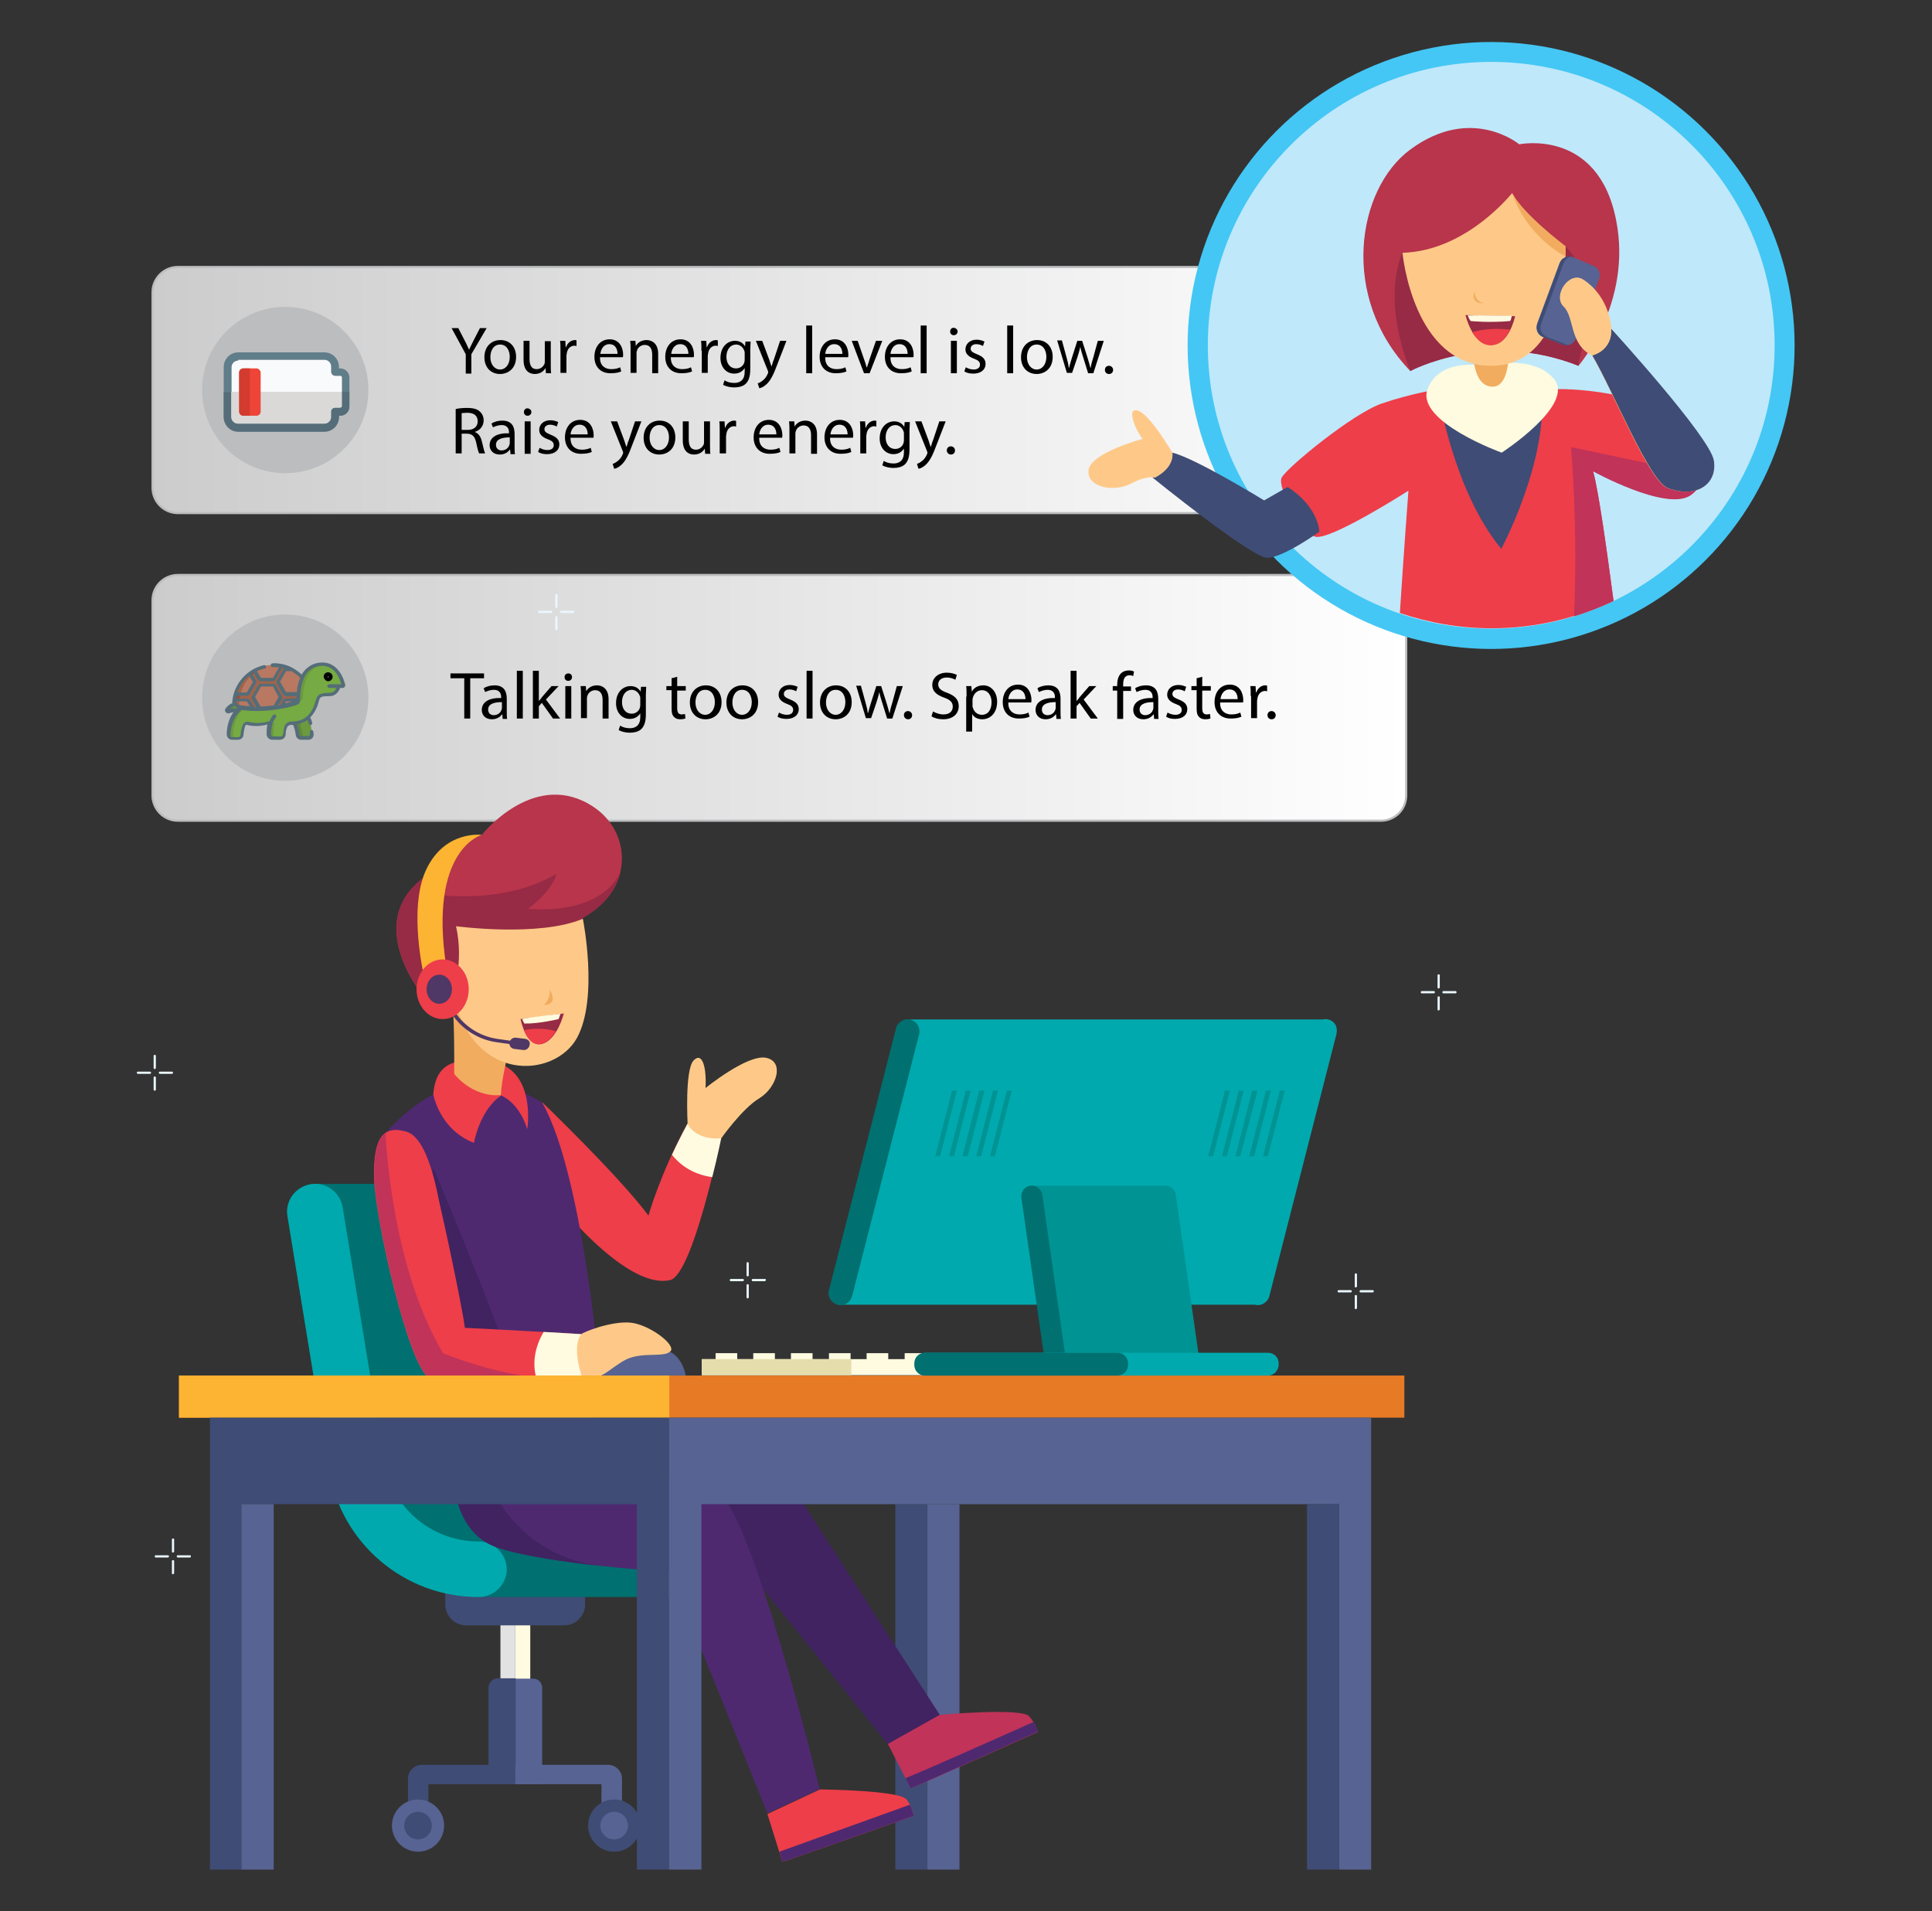 <?xml version="1.0" encoding="utf-8"?>
<!-- Generator: Adobe Illustrator 24.0.0, SVG Export Plug-In . SVG Version: 6.00 Build 0)  -->
<svg version="1.1" id="Layer_1" xmlns="http://www.w3.org/2000/svg" xmlns:xlink="http://www.w3.org/1999/xlink" x="0px" y="0px"
	 viewBox="0 0 518.1 512.5" style="enable-background:new 0 0 518.1 512.5;" xml:space="preserve">
<rect x="0" y="0" width="518.1" height="512.5" fill="#333333" stroke="none"/>
<style type="text/css">
	.st0{fill:url(#SVGID_1_);stroke:#BCBDBF;stroke-width:0.571;stroke-miterlimit:10;}
	.st1{fill:#BCBDBF;}
	.st2{fill:#607D8A;}
	.st3{fill:#F9FAFB;}
	.st4{fill:#546D79;}
	.st5{fill:#DAD9D8;}
	.st6{fill:#EE4538;}
	.st7{fill:#D33B2E;}
	.st8{fill:url(#SVGID_2_);stroke:#BCBDBF;stroke-width:0.571;stroke-miterlimit:10;}
	.st9{fill:#6C9A40;}
	.st10{fill:#61893C;}
	.st11{fill:#76AA42;}
	.st12{fill:#9F644B;}
	.st13{fill:#90513A;}
	.st14{fill:#525468;}
	.st15{fill:#B97861;}
	.st16{fill:#44C7F4;}
	.st17{fill:#BFE8FB;}
	.st18{fill:#EE3E49;}
	.st19{fill:#C13359;}
	.st20{fill:#3F4C75;}
	.st21{fill:#FEFBE0;}
	.st22{fill:#B8354B;}
	.st23{fill:#972A45;}
	.st24{fill:#F1AC5F;}
	.st25{fill:#FEC988;}
	.st26{fill:#576392;}
	.st27{fill:#E5DEAC;}
	.st28{fill:#E2E2E2;}
	.st29{fill:#007070;}
	.st30{fill:#00A9AD;}
	.st31{fill:#402360;}
	.st32{fill:#4E2970;}
	.st33{fill:#FCB432;}
	.st34{fill:#4F3766;}
	.st35{fill:#E77A24;}
	.st36{fill:#009393;}
	.st37{fill:#EAF7FE;}
</style>
<g>
	<g>
		<linearGradient id="SVGID_1_" gradientUnits="userSpaceOnUse" x1="377.134" y1="104.58" x2="40.845" y2="104.58">
			<stop  offset="0" style="stop-color:#FFFFFF"/>
			<stop  offset="1" style="stop-color:#CCCCCC"/>
		</linearGradient>
		<path class="st0" d="M370.3,137.6H47.7c-3.8,0-6.8-3.1-6.8-6.8V78.4c0-3.8,3.1-6.8,6.8-6.8h322.6c3.8,0,6.8,3.1,6.8,6.8v52.3
			C377.1,134.5,374.1,137.6,370.3,137.6z"/>
		<circle class="st1" cx="76.5" cy="104.6" r="22.3"/>
		<g>
			<g>
				<path d="M124.9,100.1V95l-3.8-7h1.8l1.7,3.3c0.5,0.9,0.8,1.7,1.2,2.5h0c0.3-0.8,0.8-1.6,1.2-2.5l1.7-3.3h1.8l-4.1,7v5.2H124.9z"
					/>
				<path d="M138.4,95.7c0,3.2-2.2,4.6-4.3,4.6c-2.4,0-4.2-1.7-4.2-4.5c0-2.9,1.9-4.6,4.3-4.6C136.7,91.2,138.4,93,138.4,95.7z
					 M131.5,95.8c0,1.9,1.1,3.3,2.6,3.3c1.5,0,2.6-1.4,2.6-3.4c0-1.5-0.7-3.3-2.6-3.3C132.3,92.4,131.5,94.1,131.5,95.8z"/>
				<path d="M147.7,97.7c0,0.9,0,1.7,0.1,2.4h-1.4l-0.1-1.4h0c-0.4,0.7-1.3,1.6-2.9,1.6c-1.4,0-3-0.8-3-3.8v-5.1h1.6v4.8
					c0,1.7,0.5,2.8,1.9,2.8c1.1,0,1.8-0.7,2.1-1.4c0.1-0.2,0.1-0.5,0.1-0.8v-5.3h1.6V97.7z"/>
				<path d="M150.3,94.1c0-1,0-1.9-0.1-2.7h1.4l0.1,1.7h0.1c0.4-1.2,1.4-1.9,2.4-1.9c0.2,0,0.3,0,0.4,0.1v1.5
					c-0.2,0-0.3-0.1-0.5-0.1c-1.1,0-1.9,0.8-2.1,2c0,0.2-0.1,0.5-0.1,0.7v4.6h-1.6V94.1z"/>
				<path d="M160.9,96c0,2.1,1.4,3,3,3c1.1,0,1.8-0.2,2.4-0.5l0.3,1.1c-0.6,0.3-1.5,0.5-2.9,0.5c-2.7,0-4.3-1.8-4.3-4.4
					c0-2.6,1.5-4.7,4.1-4.7c2.8,0,3.6,2.5,3.6,4.1c0,0.3,0,0.6-0.1,0.7H160.9z M165.6,94.9c0-1-0.4-2.6-2.2-2.6
					c-1.6,0-2.3,1.5-2.4,2.6H165.6z"/>
				<path d="M169.1,93.8c0-0.9,0-1.6-0.1-2.4h1.4l0.1,1.4h0c0.4-0.8,1.4-1.6,2.9-1.6c1.2,0,3.1,0.7,3.1,3.7v5.2h-1.6v-5
					c0-1.4-0.5-2.6-2-2.6c-1,0-1.9,0.7-2.1,1.6c-0.1,0.2-0.1,0.5-0.1,0.7v5.2h-1.6V93.8z"/>
				<path d="M179.9,96c0,2.1,1.4,3,3,3c1.1,0,1.8-0.2,2.4-0.5l0.3,1.1c-0.6,0.3-1.5,0.5-2.9,0.5c-2.7,0-4.3-1.8-4.3-4.4
					c0-2.6,1.5-4.7,4.1-4.7c2.8,0,3.6,2.5,3.6,4.1c0,0.3,0,0.6-0.1,0.7H179.9z M184.6,94.9c0-1-0.4-2.6-2.2-2.6
					c-1.6,0-2.3,1.5-2.4,2.6H184.6z"/>
				<path d="M188.1,94.1c0-1,0-1.9-0.1-2.7h1.4l0.1,1.7h0.1c0.4-1.2,1.4-1.9,2.4-1.9c0.2,0,0.3,0,0.5,0.1v1.5
					c-0.2,0-0.3-0.1-0.5-0.1c-1.1,0-1.9,0.8-2.1,2c0,0.2-0.1,0.5-0.1,0.7v4.6h-1.6V94.1z"/>
				<path d="M201.3,91.4c0,0.6-0.1,1.3-0.1,2.4v5.1c0,2-0.4,3.2-1.2,4c-0.8,0.8-2.1,1-3.2,1c-1,0-2.2-0.3-2.9-0.7l0.4-1.2
					c0.6,0.4,1.5,0.7,2.6,0.7c1.6,0,2.8-0.8,2.8-3v-1h0c-0.5,0.8-1.4,1.5-2.8,1.5c-2.2,0-3.7-1.8-3.7-4.2c0-3,1.9-4.6,3.9-4.6
					c1.5,0,2.3,0.8,2.7,1.5h0l0.1-1.3H201.3z M199.7,94.8c0-0.3,0-0.5-0.1-0.7c-0.3-0.9-1.1-1.7-2.2-1.7c-1.5,0-2.6,1.3-2.6,3.3
					c0,1.7,0.9,3.1,2.6,3.1c1,0,1.9-0.6,2.2-1.6c0.1-0.3,0.1-0.6,0.1-0.8V94.8z"/>
				<path d="M204.4,91.4l1.9,5.1c0.2,0.6,0.4,1.3,0.6,1.8h0c0.2-0.5,0.3-1.2,0.6-1.8l1.7-5.1h1.7l-2.4,6.2c-1.1,3-1.9,4.5-3,5.5
					c-0.8,0.7-1.5,1-1.9,1l-0.4-1.3c0.4-0.1,0.9-0.4,1.4-0.8c0.4-0.3,1-1,1.3-1.8c0.1-0.2,0.1-0.3,0.1-0.4c0-0.1,0-0.2-0.1-0.4
					l-3.2-8H204.4z"/>
				<path d="M216.2,87.3h1.6v12.8h-1.6V87.3z"/>
				<path d="M221.3,96c0,2.1,1.4,3,3,3c1.1,0,1.8-0.2,2.4-0.5l0.3,1.1c-0.6,0.3-1.5,0.5-2.9,0.5c-2.7,0-4.3-1.8-4.3-4.4
					c0-2.6,1.5-4.7,4.1-4.7c2.8,0,3.6,2.5,3.6,4.1c0,0.3,0,0.6-0.1,0.7H221.3z M225.9,94.9c0-1-0.4-2.6-2.2-2.6
					c-1.6,0-2.3,1.5-2.4,2.6H225.9z"/>
				<path d="M230,91.4l1.7,4.9c0.3,0.8,0.5,1.5,0.7,2.2h0.1c0.2-0.7,0.5-1.4,0.7-2.2l1.7-4.9h1.7l-3.4,8.7h-1.5l-3.3-8.7H230z"/>
				<path d="M238.8,96c0,2.1,1.4,3,3,3c1.1,0,1.8-0.2,2.4-0.5l0.3,1.1c-0.6,0.3-1.5,0.5-2.9,0.5c-2.7,0-4.3-1.8-4.3-4.4
					c0-2.6,1.5-4.7,4.1-4.7c2.8,0,3.6,2.5,3.6,4.1c0,0.3,0,0.6-0.1,0.7H238.8z M243.4,94.9c0-1-0.4-2.6-2.2-2.6
					c-1.6,0-2.3,1.5-2.4,2.6H243.4z"/>
				<path d="M246.9,87.3h1.6v12.8h-1.6V87.3z"/>
				<path d="M256.8,88.9c0,0.5-0.4,1-1,1c-0.6,0-1-0.4-1-1c0-0.6,0.4-1,1-1C256.4,88,256.8,88.4,256.8,88.9z M255,100.1v-8.7h1.6
					v8.7H255z"/>
				<path d="M259,98.5c0.5,0.3,1.3,0.6,2.1,0.6c1.2,0,1.7-0.6,1.7-1.3c0-0.8-0.5-1.2-1.6-1.6c-1.6-0.6-2.3-1.4-2.3-2.5
					c0-1.4,1.1-2.6,3-2.6c0.9,0,1.7,0.3,2.1,0.5l-0.4,1.2c-0.3-0.2-1-0.5-1.8-0.5c-0.9,0-1.5,0.5-1.5,1.2c0,0.7,0.5,1,1.7,1.5
					c1.5,0.6,2.3,1.3,2.3,2.6c0,1.5-1.2,2.6-3.3,2.6c-1,0-1.8-0.2-2.4-0.6L259,98.5z"/>
				<path d="M270.1,87.3h1.6v12.8h-1.6V87.3z"/>
				<path d="M282.3,95.7c0,3.2-2.2,4.6-4.3,4.6c-2.4,0-4.2-1.7-4.2-4.5c0-2.9,1.9-4.6,4.3-4.6C280.6,91.2,282.3,93,282.3,95.7z
					 M275.4,95.8c0,1.9,1.1,3.3,2.6,3.3c1.5,0,2.6-1.4,2.6-3.4c0-1.5-0.7-3.3-2.6-3.3C276.2,92.4,275.4,94.1,275.4,95.8z"/>
				<path d="M284.8,91.4l1.2,4.4c0.3,1,0.5,1.9,0.6,2.8h0.1c0.2-0.9,0.5-1.8,0.8-2.8l1.4-4.4h1.3l1.4,4.4c0.3,1,0.6,2,0.8,2.8h0.1
					c0.1-0.9,0.4-1.8,0.7-2.8l1.2-4.4h1.6l-2.8,8.7h-1.4l-1.3-4.2c-0.3-1-0.6-1.8-0.8-2.9h0c-0.2,1-0.5,1.9-0.8,2.9l-1.4,4.1h-1.4
					l-2.6-8.7H284.8z"/>
				<path d="M296.3,99.2c0-0.7,0.5-1.1,1.1-1.1s1.1,0.5,1.1,1.1c0,0.6-0.4,1.1-1.1,1.1C296.7,100.3,296.3,99.8,296.3,99.2z"/>
				<path d="M122.2,109.7c0.8-0.2,1.9-0.3,3-0.3c1.7,0,2.8,0.3,3.5,1c0.6,0.5,1,1.4,1,2.3c0,1.6-1,2.7-2.3,3.1v0.1
					c0.9,0.3,1.5,1.2,1.8,2.4c0.4,1.7,0.7,2.9,0.9,3.3h-1.6c-0.2-0.3-0.5-1.4-0.8-2.9c-0.4-1.7-1-2.3-2.4-2.4h-1.5v5.3h-1.6V109.7z
					 M123.8,115.3h1.6c1.7,0,2.7-0.9,2.7-2.3c0-1.6-1.1-2.3-2.8-2.3c-0.8,0-1.3,0.1-1.5,0.1V115.3z"/>
				<path d="M136.9,121.7l-0.1-1.1h-0.1c-0.5,0.7-1.4,1.3-2.7,1.3c-1.8,0-2.7-1.2-2.7-2.5c0-2.1,1.9-3.3,5.2-3.2V116
					c0-0.7-0.2-2-2-2c-0.8,0-1.7,0.3-2.3,0.6l-0.4-1c0.7-0.5,1.8-0.8,2.9-0.8c2.7,0,3.3,1.8,3.3,3.6v3.3c0,0.8,0,1.5,0.1,2.1H136.9z
					 M136.7,117.3c-1.7,0-3.7,0.3-3.7,2c0,1,0.7,1.5,1.5,1.5c1.1,0,1.9-0.7,2.1-1.5c0.1-0.2,0.1-0.3,0.1-0.5V117.3z"/>
				<path d="M142.5,110.5c0,0.5-0.4,1-1,1c-0.6,0-1-0.4-1-1c0-0.6,0.4-1,1-1C142.1,109.6,142.5,110,142.5,110.5z M140.7,121.7V113
					h1.6v8.7H140.7z"/>
				<path d="M144.7,120.1c0.5,0.3,1.3,0.6,2.1,0.6c1.2,0,1.7-0.6,1.7-1.3c0-0.8-0.5-1.2-1.6-1.6c-1.6-0.6-2.3-1.4-2.3-2.5
					c0-1.4,1.1-2.6,3-2.6c0.9,0,1.7,0.3,2.1,0.5l-0.4,1.2c-0.3-0.2-1-0.5-1.8-0.5c-0.9,0-1.5,0.5-1.5,1.2c0,0.7,0.5,1,1.7,1.5
					c1.5,0.6,2.3,1.3,2.3,2.6c0,1.5-1.2,2.6-3.3,2.6c-1,0-1.8-0.2-2.4-0.6L144.7,120.1z"/>
				<path d="M153,117.6c0,2.1,1.4,3,3,3c1.1,0,1.8-0.2,2.4-0.5l0.3,1.1c-0.6,0.3-1.5,0.5-2.9,0.5c-2.7,0-4.3-1.8-4.3-4.4
					s1.5-4.7,4.1-4.7c2.8,0,3.6,2.5,3.6,4.1c0,0.3,0,0.6-0.1,0.7H153z M157.6,116.5c0-1-0.4-2.6-2.2-2.6c-1.6,0-2.3,1.5-2.4,2.6
					H157.6z"/>
				<path d="M165.5,113l1.9,5.1c0.2,0.6,0.4,1.3,0.6,1.8h0c0.2-0.5,0.3-1.2,0.6-1.8l1.7-5.1h1.7l-2.4,6.2c-1.1,3-1.9,4.5-3,5.5
					c-0.8,0.7-1.5,1-1.9,1l-0.4-1.3c0.4-0.1,0.9-0.4,1.4-0.8c0.4-0.3,1-1,1.3-1.8c0.1-0.2,0.1-0.3,0.1-0.4s0-0.2-0.1-0.4l-3.2-8
					H165.5z"/>
				<path d="M181.1,117.3c0,3.2-2.2,4.6-4.3,4.6c-2.4,0-4.2-1.7-4.2-4.5c0-2.9,1.9-4.6,4.3-4.6C179.4,112.8,181.1,114.6,181.1,117.3
					z M174.2,117.4c0,1.9,1.1,3.3,2.6,3.3c1.5,0,2.6-1.4,2.6-3.4c0-1.5-0.7-3.3-2.6-3.3C175,114,174.2,115.7,174.2,117.4z"/>
				<path d="M190.4,119.3c0,0.9,0,1.7,0.1,2.4h-1.4l-0.1-1.4h0c-0.4,0.7-1.3,1.6-2.9,1.6c-1.4,0-3-0.8-3-3.8V113h1.6v4.8
					c0,1.7,0.5,2.8,1.9,2.8c1.1,0,1.8-0.7,2.1-1.4c0.1-0.2,0.1-0.5,0.1-0.8V113h1.6V119.3z"/>
				<path d="M193,115.7c0-1,0-1.9-0.1-2.7h1.4l0.1,1.7h0.1c0.4-1.2,1.4-1.9,2.4-1.9c0.2,0,0.3,0,0.5,0.1v1.5c-0.2,0-0.3-0.1-0.5-0.1
					c-1.1,0-1.9,0.8-2.1,2c0,0.2-0.1,0.5-0.1,0.7v4.6H193V115.7z"/>
				<path d="M203.6,117.6c0,2.1,1.4,3,3,3c1.1,0,1.8-0.2,2.4-0.5l0.3,1.1c-0.6,0.3-1.5,0.5-2.9,0.5c-2.7,0-4.3-1.8-4.3-4.4
					s1.5-4.7,4.1-4.7c2.8,0,3.6,2.5,3.6,4.1c0,0.3,0,0.6-0.1,0.7H203.6z M208.2,116.5c0-1-0.4-2.6-2.2-2.6c-1.6,0-2.3,1.5-2.4,2.6
					H208.2z"/>
				<path d="M211.7,115.4c0-0.9,0-1.6-0.1-2.4h1.4l0.1,1.4h0c0.4-0.8,1.4-1.6,2.9-1.6c1.2,0,3.1,0.7,3.1,3.7v5.2h-1.6v-5
					c0-1.4-0.5-2.6-2-2.6c-1,0-1.9,0.7-2.1,1.6c-0.1,0.2-0.1,0.5-0.1,0.7v5.2h-1.6V115.4z"/>
				<path d="M222.6,117.6c0,2.1,1.4,3,3,3c1.1,0,1.8-0.2,2.4-0.5l0.3,1.1c-0.6,0.3-1.5,0.5-2.9,0.5c-2.7,0-4.3-1.8-4.3-4.4
					s1.5-4.7,4.1-4.7c2.8,0,3.6,2.5,3.6,4.1c0,0.3,0,0.6-0.1,0.7H222.6z M227.3,116.5c0-1-0.4-2.6-2.2-2.6c-1.6,0-2.3,1.5-2.4,2.6
					H227.3z"/>
				<path d="M230.7,115.7c0-1,0-1.9-0.1-2.7h1.4l0.1,1.7h0.1c0.4-1.2,1.4-1.9,2.4-1.9c0.2,0,0.3,0,0.4,0.1v1.5
					c-0.2,0-0.3-0.1-0.5-0.1c-1.1,0-1.9,0.8-2.1,2c0,0.2-0.1,0.5-0.1,0.7v4.6h-1.6V115.7z"/>
				<path d="M244,113c0,0.6-0.1,1.3-0.1,2.4v5.1c0,2-0.4,3.2-1.2,4c-0.8,0.8-2.1,1-3.2,1c-1,0-2.2-0.3-2.9-0.7l0.4-1.2
					c0.6,0.4,1.5,0.7,2.6,0.7c1.6,0,2.8-0.8,2.8-3v-1h0c-0.5,0.8-1.4,1.5-2.8,1.5c-2.2,0-3.7-1.8-3.7-4.2c0-3,1.9-4.6,3.9-4.6
					c1.5,0,2.3,0.8,2.7,1.5h0l0.1-1.3H244z M242.4,116.4c0-0.3,0-0.5-0.1-0.7c-0.3-0.9-1.1-1.7-2.2-1.7c-1.5,0-2.6,1.3-2.6,3.3
					c0,1.7,0.9,3.1,2.6,3.1c1,0,1.9-0.6,2.2-1.6c0.1-0.3,0.1-0.6,0.1-0.8V116.4z"/>
				<path d="M247.1,113l1.9,5.1c0.2,0.6,0.4,1.3,0.6,1.8h0c0.2-0.5,0.3-1.2,0.6-1.8l1.7-5.1h1.7l-2.4,6.2c-1.1,3-1.9,4.5-3,5.5
					c-0.8,0.7-1.5,1-1.9,1l-0.4-1.3c0.4-0.1,0.9-0.4,1.4-0.8c0.4-0.3,1-1,1.3-1.8c0.1-0.2,0.1-0.3,0.1-0.4s0-0.2-0.1-0.4l-3.2-8
					H247.1z"/>
				<path d="M253.9,120.8c0-0.7,0.5-1.1,1.1-1.1s1.1,0.5,1.1,1.1c0,0.6-0.4,1.1-1.1,1.1C254.4,121.9,253.9,121.4,253.9,120.8z"/>
			</g>
		</g>
		<g>
			<path class="st2" d="M87,115.6H63.9c-2.1,0-3.9-1.7-3.9-3.9V98.4c0-2.1,1.7-3.9,3.9-3.9H87c2.1,0,3.9,1.7,3.9,3.9v0.4h0.3
				c1.4,0,2.5,1.1,2.5,2.5v7.7c0,1.4-1.1,2.5-2.5,2.5h-0.3v0.4C90.8,113.9,89.1,115.6,87,115.6z"/>
			<path class="st3" d="M63.9,96.7c-1,0-1.8,0.8-1.8,1.8v13.3c0,1,0.8,1.8,1.8,1.8H87c1,0,1.8-0.8,1.8-1.8v-1.4
				c0-0.6,0.5-1.1,1.1-1.1h1.4c0.2,0,0.4-0.2,0.4-0.4v-7.7c0-0.2-0.2-0.4-0.4-0.4h-1.4c-0.6,0-1.1-0.5-1.1-1.1v-1.4
				c0-1-0.8-1.8-1.8-1.8H63.9z"/>
			<path class="st4" d="M93.6,105.1h-2.1v3.9c0,0.2-0.2,0.4-0.4,0.4h-1.4c-0.6,0-1.1,0.5-1.1,1.1v1.4c0,1-0.8,1.8-1.8,1.8H63.9
				c-1,0-1.8-0.8-1.8-1.8v-6.7H60v6.7c0,2.1,1.7,3.9,3.9,3.9H87c2.1,0,3.9-1.7,3.9-3.9v-0.4h0.3c1.4,0,2.5-1.1,2.5-2.5V105.1z"/>
			<path class="st5" d="M91.5,105.1H69.8v5.3c0,0.6-0.5,1.1-1.1,1.1h-3.5c-0.6,0-1.1-0.5-1.1-1.1v-5.3h-2.1v6.7c0,1,0.8,1.8,1.8,1.8
				H87c1,0,1.8-0.8,1.8-1.8v-1.4c0-0.6,0.5-1.1,1.1-1.1h1.4c0.2,0,0.4-0.2,0.4-0.4V105.1z"/>
			<path class="st6" d="M68.8,98.8h-3.5c-0.6,0-1.1,0.5-1.1,1.1v10.5c0,0.6,0.5,1.1,1.1,1.1h3.5c0.6,0,1.1-0.5,1.1-1.1V99.8
				C69.8,99.3,69.3,98.8,68.8,98.8z"/>
			<path class="st7" d="M67,98.8h-1.8c-0.6,0-1.1,0.5-1.1,1.1v10.5c0,0.6,0.5,1.1,1.1,1.1H67V98.8z"/>
		</g>
	</g>
	<g>
		<g>
			<linearGradient id="SVGID_2_" gradientUnits="userSpaceOnUse" x1="377.134" y1="187.145" x2="40.845" y2="187.145">
				<stop  offset="0" style="stop-color:#FFFFFF"/>
				<stop  offset="1" style="stop-color:#CCCCCC"/>
			</linearGradient>
			<path class="st8" d="M370.3,220.1H47.7c-3.8,0-6.8-3.1-6.8-6.8V161c0-3.8,3.1-6.8,6.8-6.8h322.6c3.8,0,6.8,3.1,6.8,6.8v52.3
				C377.1,217.1,374.1,220.1,370.3,220.1z"/>
			<g>
				<g>
					<path d="M124.5,181.9h-3.7v-1.3h9v1.3h-3.7v10.8h-1.6V181.9z"/>
					<path d="M134.8,192.7l-0.1-1.1h-0.1c-0.5,0.7-1.4,1.3-2.7,1.3c-1.8,0-2.7-1.2-2.7-2.5c0-2.1,1.9-3.3,5.2-3.2V187
						c0-0.7-0.2-2-2-2c-0.8,0-1.7,0.3-2.3,0.6l-0.4-1c0.7-0.5,1.8-0.8,2.9-0.8c2.7,0,3.3,1.8,3.3,3.6v3.3c0,0.8,0,1.5,0.1,2.1H134.8
						z M134.6,188.3c-1.7,0-3.7,0.3-3.7,2c0,1,0.7,1.5,1.5,1.5c1.1,0,1.9-0.7,2.1-1.5c0.1-0.2,0.1-0.3,0.1-0.5V188.3z"/>
					<path d="M138.6,179.9h1.6v12.8h-1.6V179.9z"/>
					<path d="M144.5,188L144.5,188c0.3-0.3,0.6-0.7,0.8-1l2.6-3h1.9l-3.4,3.6l3.8,5.1h-1.9l-3-4.2l-0.8,0.9v3.3h-1.6v-12.8h1.6V188z
						"/>
					<path d="M153.4,181.6c0,0.5-0.4,1-1,1c-0.6,0-1-0.4-1-1c0-0.6,0.4-1,1-1C153,180.6,153.4,181,153.4,181.6z M151.6,192.7V184
						h1.6v8.7H151.6z"/>
					<path d="M155.8,186.4c0-0.9,0-1.6-0.1-2.4h1.4l0.1,1.4h0c0.4-0.8,1.4-1.6,2.9-1.6c1.2,0,3.1,0.7,3.1,3.7v5.2h-1.6v-5
						c0-1.4-0.5-2.6-2-2.6c-1,0-1.9,0.7-2.1,1.6c-0.1,0.2-0.1,0.5-0.1,0.7v5.2h-1.6V186.4z"/>
					<path d="M173.3,184c0,0.6-0.1,1.3-0.1,2.4v5.1c0,2-0.4,3.2-1.2,4c-0.8,0.8-2.1,1-3.2,1c-1,0-2.2-0.3-2.9-0.7l0.4-1.2
						c0.6,0.4,1.5,0.7,2.6,0.7c1.6,0,2.8-0.8,2.8-3v-1h0c-0.5,0.8-1.4,1.5-2.8,1.5c-2.2,0-3.7-1.8-3.7-4.2c0-3,1.9-4.6,3.9-4.6
						c1.5,0,2.3,0.8,2.7,1.5h0l0.1-1.3H173.3z M171.7,187.4c0-0.3,0-0.5-0.1-0.7c-0.3-0.9-1.1-1.7-2.2-1.7c-1.5,0-2.6,1.3-2.6,3.3
						c0,1.7,0.9,3.1,2.6,3.1c1,0,1.9-0.6,2.2-1.6c0.1-0.3,0.1-0.6,0.1-0.8V187.4z"/>
					<path d="M181.6,181.5v2.5h2.3v1.2h-2.3v4.7c0,1.1,0.3,1.7,1.2,1.7c0.4,0,0.7-0.1,0.9-0.1l0.1,1.2c-0.3,0.1-0.8,0.2-1.4,0.2
						c-0.7,0-1.3-0.2-1.7-0.7c-0.5-0.5-0.6-1.2-0.6-2.3v-4.8h-1.4V184h1.4v-2.1L181.6,181.5z"/>
					<path d="M193.5,188.3c0,3.2-2.2,4.6-4.3,4.6c-2.4,0-4.2-1.7-4.2-4.5c0-2.9,1.9-4.6,4.3-4.6
						C191.8,183.8,193.5,185.6,193.5,188.3z M186.5,188.4c0,1.9,1.1,3.3,2.6,3.3c1.5,0,2.6-1.4,2.6-3.4c0-1.5-0.7-3.3-2.6-3.3
						C187.3,185,186.5,186.7,186.5,188.4z"/>
					<path d="M203.3,188.3c0,3.2-2.2,4.6-4.3,4.6c-2.4,0-4.2-1.7-4.2-4.5c0-2.9,1.9-4.6,4.3-4.6
						C201.6,183.8,203.3,185.6,203.3,188.3z M196.4,188.4c0,1.9,1.1,3.3,2.6,3.3c1.5,0,2.6-1.4,2.6-3.4c0-1.5-0.7-3.3-2.6-3.3
						C197.2,185,196.4,186.7,196.4,188.4z"/>
					<path d="M208.9,191.1c0.5,0.3,1.3,0.6,2.1,0.6c1.2,0,1.7-0.6,1.7-1.3c0-0.8-0.5-1.2-1.6-1.6c-1.6-0.6-2.3-1.4-2.3-2.5
						c0-1.4,1.1-2.6,3-2.6c0.9,0,1.7,0.3,2.1,0.5l-0.4,1.2c-0.3-0.2-1-0.5-1.8-0.5c-0.9,0-1.5,0.5-1.5,1.2c0,0.7,0.5,1,1.7,1.5
						c1.5,0.6,2.3,1.3,2.3,2.6c0,1.5-1.2,2.6-3.3,2.6c-1,0-1.8-0.2-2.4-0.6L208.9,191.1z"/>
					<path d="M216.3,179.9h1.6v12.8h-1.6V179.9z"/>
					<path d="M228.4,188.3c0,3.2-2.2,4.6-4.3,4.6c-2.4,0-4.2-1.7-4.2-4.5c0-2.9,1.9-4.6,4.3-4.6
						C226.7,183.8,228.4,185.6,228.4,188.3z M221.5,188.4c0,1.9,1.1,3.3,2.6,3.3c1.5,0,2.6-1.4,2.6-3.4c0-1.5-0.7-3.3-2.6-3.3
						C222.3,185,221.5,186.7,221.5,188.4z"/>
					<path d="M230.9,184l1.2,4.4c0.3,1,0.5,1.9,0.6,2.8h0.1c0.2-0.9,0.5-1.8,0.8-2.8l1.4-4.4h1.3l1.4,4.4c0.3,1,0.6,2,0.8,2.8h0.1
						c0.1-0.9,0.4-1.8,0.7-2.8l1.2-4.4h1.6l-2.8,8.7h-1.4l-1.3-4.2c-0.3-1-0.6-1.8-0.8-2.9h0c-0.2,1-0.5,1.9-0.8,2.9l-1.4,4.1h-1.4
						l-2.6-8.7H230.9z"/>
					<path d="M242.4,191.8c0-0.7,0.5-1.1,1.1-1.1s1.1,0.5,1.1,1.1c0,0.6-0.4,1.1-1.1,1.1C242.9,192.9,242.4,192.4,242.4,191.8z"/>
					<path d="M250.2,190.8c0.7,0.4,1.7,0.8,2.8,0.8c1.6,0,2.5-0.8,2.5-2.1c0-1.1-0.6-1.8-2.3-2.4c-2-0.7-3.2-1.7-3.2-3.4
						c0-1.9,1.6-3.3,3.9-3.3c1.2,0,2.1,0.3,2.7,0.6l-0.4,1.3c-0.4-0.2-1.2-0.6-2.3-0.6c-1.7,0-2.3,1-2.3,1.8c0,1.1,0.7,1.7,2.4,2.3
						c2.1,0.8,3.1,1.8,3.1,3.6c0,1.9-1.4,3.5-4.2,3.5c-1.2,0-2.4-0.3-3.1-0.8L250.2,190.8z"/>
					<path d="M259.2,186.8c0-1.1,0-2-0.1-2.8h1.4l0.1,1.5h0c0.6-1.1,1.7-1.7,3.1-1.7c2.1,0,3.7,1.8,3.7,4.4c0,3.1-1.9,4.7-4,4.7
						c-1.2,0-2.2-0.5-2.7-1.4h0v4.7h-1.6V186.8z M260.8,189.2c0,0.2,0,0.5,0.1,0.6c0.3,1.1,1.2,1.9,2.4,1.9c1.7,0,2.6-1.4,2.6-3.4
						c0-1.7-0.9-3.2-2.6-3.2c-1.1,0-2.1,0.8-2.4,2c-0.1,0.2-0.1,0.4-0.1,0.6V189.2z"/>
					<path d="M270.4,188.6c0,2.1,1.4,3,3,3c1.1,0,1.8-0.2,2.4-0.5l0.3,1.1c-0.6,0.3-1.5,0.5-2.9,0.5c-2.7,0-4.3-1.8-4.3-4.4
						c0-2.6,1.5-4.7,4.1-4.7c2.8,0,3.6,2.5,3.6,4.1c0,0.3,0,0.6-0.1,0.7H270.4z M275,187.5c0-1-0.4-2.6-2.2-2.6
						c-1.6,0-2.3,1.5-2.4,2.6H275z"/>
					<path d="M283.3,192.7l-0.1-1.1h-0.1c-0.5,0.7-1.4,1.3-2.7,1.3c-1.8,0-2.7-1.2-2.7-2.5c0-2.1,1.9-3.3,5.2-3.2V187
						c0-0.7-0.2-2-2-2c-0.8,0-1.7,0.3-2.3,0.6l-0.4-1c0.7-0.5,1.8-0.8,2.9-0.8c2.7,0,3.3,1.8,3.3,3.6v3.3c0,0.8,0,1.5,0.1,2.1H283.3
						z M283.1,188.3c-1.7,0-3.7,0.3-3.7,2c0,1,0.7,1.5,1.5,1.5c1.1,0,1.9-0.7,2.1-1.5c0.1-0.2,0.1-0.3,0.1-0.5V188.3z"/>
					<path d="M288.7,188L288.7,188c0.3-0.3,0.6-0.7,0.8-1l2.6-3h1.9l-3.4,3.6l3.8,5.1h-1.9l-3-4.2l-0.8,0.9v3.3h-1.6v-12.8h1.6V188z
						"/>
					<path d="M299.6,192.7v-7.5h-1.2V184h1.2v-0.4c0-1.2,0.3-2.3,1-3c0.6-0.6,1.4-0.8,2.1-0.8c0.6,0,1,0.1,1.4,0.3l-0.2,1.2
						c-0.2-0.1-0.6-0.2-1-0.2c-1.4,0-1.7,1.2-1.7,2.5v0.5h2.1v1.2h-2.1v7.5H299.6z"/>
					<path d="M309.5,192.7l-0.1-1.1h-0.1c-0.5,0.7-1.4,1.3-2.7,1.3c-1.8,0-2.7-1.2-2.7-2.5c0-2.1,1.9-3.3,5.2-3.2V187
						c0-0.7-0.2-2-2-2c-0.8,0-1.7,0.3-2.3,0.6l-0.4-1c0.7-0.5,1.8-0.8,2.9-0.8c2.7,0,3.3,1.8,3.3,3.6v3.3c0,0.8,0,1.5,0.1,2.1H309.5
						z M309.3,188.3c-1.7,0-3.7,0.3-3.7,2c0,1,0.7,1.5,1.5,1.5c1.1,0,1.9-0.7,2.1-1.5c0.1-0.2,0.1-0.3,0.1-0.5V188.3z"/>
					<path d="M313.1,191.1c0.5,0.3,1.3,0.6,2.1,0.6c1.2,0,1.7-0.6,1.7-1.3c0-0.8-0.5-1.2-1.6-1.6c-1.6-0.6-2.3-1.4-2.3-2.5
						c0-1.4,1.1-2.6,3-2.6c0.9,0,1.7,0.3,2.1,0.5l-0.4,1.2c-0.3-0.2-1-0.5-1.8-0.5c-0.9,0-1.5,0.5-1.5,1.2c0,0.7,0.5,1,1.7,1.5
						c1.5,0.6,2.3,1.3,2.3,2.6c0,1.5-1.2,2.6-3.3,2.6c-1,0-1.8-0.2-2.4-0.6L313.1,191.1z"/>
					<path d="M322.4,181.5v2.5h2.3v1.2h-2.3v4.7c0,1.1,0.3,1.7,1.2,1.7c0.4,0,0.7-0.1,0.9-0.1l0.1,1.2c-0.3,0.1-0.8,0.2-1.4,0.2
						c-0.7,0-1.3-0.2-1.7-0.7c-0.5-0.5-0.6-1.2-0.6-2.3v-4.8h-1.4V184h1.4v-2.1L322.4,181.5z"/>
					<path d="M327.2,188.6c0,2.1,1.4,3,3,3c1.1,0,1.8-0.2,2.4-0.5l0.3,1.1c-0.6,0.3-1.5,0.5-2.9,0.5c-2.7,0-4.3-1.8-4.3-4.4
						c0-2.6,1.5-4.7,4.1-4.7c2.8,0,3.6,2.5,3.6,4.1c0,0.3,0,0.6-0.1,0.7H327.2z M331.9,187.5c0-1-0.4-2.6-2.2-2.6
						c-1.6,0-2.3,1.5-2.4,2.6H331.9z"/>
					<path d="M335.4,186.7c0-1,0-1.9-0.1-2.7h1.4l0.1,1.7h0.1c0.4-1.2,1.4-1.9,2.4-1.9c0.2,0,0.3,0,0.5,0.1v1.5
						c-0.2,0-0.3-0.1-0.5-0.1c-1.1,0-1.9,0.8-2.1,2c0,0.2-0.1,0.5-0.1,0.7v4.6h-1.6V186.7z"/>
					<path d="M339.9,191.8c0-0.7,0.5-1.1,1.1-1.1s1.1,0.5,1.1,1.1c0,0.6-0.4,1.1-1.1,1.1C340.3,192.9,339.9,192.4,339.9,191.8z"/>
				</g>
			</g>
		</g>
		<circle class="st1" cx="76.5" cy="187.1" r="22.3"/>
		<g>
			<path class="st9" d="M63.6,190.6c0.2-0.2,0.5-0.5,0.9-1c-0.1,0-0.2,0-0.3,0c-0.6-0.1-1-0.5-1.3-1c-0.6,0.3-1.5,0.8-2.1,1.7
				c-0.2,0.3,0.1,0.7,0.4,0.5C61.9,190.6,62.8,190.4,63.6,190.6z"/>
			<path class="st10" d="M62.1,190.3c0.4-0.5,0.8-0.9,1.2-1.2c-0.2-0.2-0.3-0.3-0.4-0.5c-0.6,0.3-1.5,0.8-2.1,1.7
				c-0.2,0.3,0.1,0.7,0.4,0.5c0.2-0.1,0.5-0.2,0.8-0.2C62,190.5,62,190.4,62.1,190.3z"/>
			<path class="st9" d="M78.9,193.7c0.3,0.7,0.7,1.9,0.9,3.3c0,0.5,0.4,0.8,0.9,0.8h2c0.5,0,0.9-0.4,0.9-0.9c0-1.1-0.2-3.1-1-4.7
				C81.7,193,80.5,193.6,78.9,193.7z"/>
			<path class="st10" d="M81.1,197c-0.1-0.8-0.2-1.6-0.5-2.3c-0.2-0.5,0.2-1.1,0.7-1.2c0.6-0.1,1.1-0.3,1.5-0.6
				c-0.1-0.3-0.2-0.5-0.3-0.7c-0.9,0.8-2,1.4-3.6,1.5c0.3,0.7,0.7,1.9,0.9,3.3c0,0.5,0.4,0.8,0.9,0.8H82
				C81.6,197.9,81.2,197.5,81.1,197z"/>
			<path class="st11" d="M92,183.7c-0.2-1.1-1.6-6.1-6.2-5.6c-3.8,0.4-4.8,3.6-4.8,3.6c-0.5,1.2-1.1,3.1-1.1,5.8
				c0,0.3-0.2,0.7-0.5,0.8c-4.6,1.5-10,2.1-14.9,1.3c-0.2,0.3-0.5,0.5-0.8,0.9c-1.9,1.9-2.3,4.9-2.4,6.4c0,0.5,0.4,1,0.9,1h1.6
				c0.6,0,1-0.4,1.1-1c0.1-1.2,0.3-2,0.5-2.5c0.2-0.4,0.6-0.6,1-0.5c2.4,0.6,4.7,0.1,5.7-0.2c0.2-0.1,0.3,0.1,0.3,0.3
				c-0.3,1.1-0.3,2.2-0.3,2.9c0,0.6,0.5,1,1,1h2c0.6,0,1.1-0.5,1.2-1.1c0.1-0.7,0.2-1.2,0.3-1.7c0.2-0.7,0.8-1.2,1.6-1.2
				c5.6,0,6.7-5.1,7-6.3c0.4-1.2,1.3-1.4,3.3-1.4c2,0,2.4-2.2,2.4-2.2h1C91.9,184,92,183.8,92,183.7z"/>
			<path class="st9" d="M62.5,196.9c0.1-1.5,0.5-4.5,2.4-6.4c0.3-0.3,0.5-0.5,0.7-0.7c-0.4,0-0.8-0.1-1.1-0.1
				c-0.2,0.3-0.5,0.5-0.8,0.9c-1.9,1.9-2.3,4.9-2.4,6.4c0,0.5,0.4,1,0.9,1h1.3C62.9,197.9,62.5,197.4,62.5,196.9z"/>
			<path class="st9" d="M73.3,196.9c0-0.7,0.1-1.8,0.3-2.9c0-0.2-0.1-0.3-0.3-0.3c-0.2,0.1-0.6,0.2-1,0.2c0,0,0,0,0,0
				c-0.3,1.1-0.3,2.2-0.3,2.9c0,0.6,0.5,1,1,1h1.3C73.8,197.9,73.3,197.4,73.3,196.9z"/>
			<path class="st9" d="M85.8,178.2c-3.8,0.4-4.8,3.6-4.8,3.6c-0.5,1.2-1.1,3.1-1.1,5.8c0,0.3-0.2,0.7-0.5,0.8c0,0,0.7-0.2,1.4-0.6
				c0.2-0.1,0.4-0.4,0.4-0.7c0.1-2.4,0.6-4.2,1.1-5.3c0,0,1-3.2,4.8-3.6C86.7,178.1,86.2,178.1,85.8,178.2z"/>
			<path class="st12" d="M81,181.8c-2.2-2.5-5.6-3.8-9.1-3.3c-4.9,0.6-8.6,4.6-9.1,9.4c-0.1,0.9,0.5,1.6,1.4,1.8
				c4.9,0.8,10.4,0.3,15.2-1.3c0.3-0.1,0.6-0.4,0.5-0.8C80,184.9,80.5,183,81,181.8z"/>
			<path class="st13" d="M64.1,188.2c0.4-4.3,3.3-8.1,7.3-9.7c-4.7,0.8-8.1,4.7-8.6,9.3c-0.1,0.9,0.5,1.6,1.4,1.8
				c0.1,0,0.3,0,0.4,0.1C64.2,189.2,64,188.7,64.1,188.2z"/>
			<path class="st14" d="M88.7,181.5c0,0.4-0.3,0.7-0.7,0.7c-0.4,0-0.7-0.3-0.7-0.7s0.3-0.7,0.7-0.7
				C88.4,180.8,88.7,181.1,88.7,181.5z"/>
			<path class="st15" d="M68.2,179.6l1.3,2.3c0.1,0.1,0.2,0.2,0.4,0.2h3.2c0.2,0,0.3-0.1,0.4-0.2l1.6-2.8c0.1-0.1,0.1-0.3,0-0.5
				l-0.1-0.2C72.7,178.1,70.3,178.5,68.2,179.6z"/>
			<path class="st12" d="M68.5,180.2c0.9-0.7,1.8-1.2,2.9-1.7c-1.1,0.2-2.2,0.6-3.2,1.1L68.5,180.2z"/>
			<g>
				<path class="st15" d="M73.5,183.9c-0.1-0.1-0.2-0.2-0.4-0.2h-3.2c-0.2,0-0.3,0.1-0.4,0.2l-1.6,2.8c-0.1,0.1-0.1,0.3,0,0.5
					c1.7,3,1.6,2.8,1.6,2.8c1.4,0,2.8-0.1,4.1-0.3l1.4-2.5c0.1-0.1,0.1-0.3,0-0.5L73.5,183.9z"/>
				<path class="st15" d="M80,186.1c0.2-1.9,0.6-3.4,1-4.3c-0.8-0.8-1.7-1.5-2.6-2.1h-1.7c-0.2,0-0.3,0.1-0.4,0.2l-1.6,2.8
					c-0.1,0.1-0.1,0.3,0,0.5l1.6,2.8c0.1,0.1,0.2,0.2,0.4,0.2C80.2,186.1,79.9,186.1,80,186.1z"/>
				<path class="st15" d="M76.7,187.6c-0.2,0-0.3,0.1-0.4,0.2l-0.8,1.4c1.4-0.3,2.7-0.6,4-1c0.3-0.1,0.5-0.4,0.5-0.7
					C79.9,187.6,80.1,187.6,76.7,187.6z"/>
				<path class="st15" d="M63.1,186.1h3.1c0.2,0,0.3-0.1,0.4-0.2l1.6-2.8c0.1-0.1,0.1-0.3,0-0.5l-1.3-2.2
					C65.1,181.8,63.7,183.8,63.1,186.1z"/>
			</g>
			<path class="st12" d="M66.9,180.4c-1.9,1.5-3.2,3.5-3.8,5.7h1.4c0.5-1.9,1.5-3.6,2.9-4.9L66.9,180.4z"/>
			<path class="st15" d="M66.6,187.9c-0.1-0.1-0.2-0.2-0.4-0.2c-3.5,0-3.2,0-3.4,0c-0.1,1,0.5,1.8,1.4,1.9c1.1,0.2,2.4,0.3,3.6,0.4
				L66.6,187.9z"/>
			<path class="st12" d="M64.6,189.6c-0.4-0.4-0.5-0.9-0.5-1.4c0-0.2,0-0.4,0.1-0.6c-1.2,0-1.2,0-1.3,0c0,0.1,0,0.2,0,0.4
				c0,0.8,0.6,1.4,1.4,1.5C64.3,189.6,64.4,189.6,64.6,189.6z"/>
			<path d="M88,182.7c0.6,0,1.2-0.5,1.2-1.2c0-0.6-0.5-1.2-1.2-1.2s-1.2,0.5-1.2,1.2C86.9,182.1,87.4,182.7,88,182.7z M88,181.3
				c0.1,0,0.2,0.1,0.2,0.2s-0.1,0.2-0.2,0.2c-0.1,0-0.2-0.1-0.2-0.2S87.9,181.3,88,181.3z"/>
			<path class="st4" d="M60.5,190c-0.5,0.6,0.2,1.5,0.9,1.3c0.3-0.1,0.7-0.2,1.2-0.3c-1.4,1.9-1.8,4.4-1.8,5.9
				c0,0.8,0.6,1.5,1.4,1.5h1.6c0.8,0,1.5-0.6,1.5-1.4c0.1-1.1,0.3-1.9,0.5-2.4c0.1-0.2,0.3-0.3,0.4-0.2c2.2,0.6,4.4,0.2,5.5-0.1
				c-0.2,1-0.2,2-0.2,2.6c0,0.8,0.7,1.5,1.5,1.5h2c0.9,0,1.6-0.6,1.6-1.5c0-0.6,0.1-1.1,0.3-1.6c0.1-0.5,0.6-0.9,1.1-0.9
				c0.2,0,0.4,0,0.6,0c0.3,0.7,0.6,1.6,0.7,2.7c0.1,0.7,0.7,1.3,1.4,1.3h2c0.8,0,1.4-0.6,1.4-1.4c0-0.2,0-0.5-0.1-0.8
				c0-0.3-0.3-0.5-0.5-0.4c-0.3,0-0.4,0.3-0.4,0.5c0,0.2,0,0.5,0,0.7c0,0.2-0.2,0.4-0.4,0.4h-2c-0.2,0-0.4-0.2-0.4-0.4
				c-0.1-1.1-0.4-2.1-0.6-2.8c1.1-0.2,2-0.6,2.8-1.1c0,0,0,0,0,0c0.1,0.3,0.2,0.7,0.3,1c0.1,0.3,0.3,0.4,0.6,0.3
				c0.3-0.1,0.4-0.3,0.3-0.6c-0.1-0.5-0.3-1-0.5-1.4c1.7-1.7,2.2-4,2.4-4.7c0.3-0.9,0.8-1,2.8-1c1.6,0,2.5-1.3,2.8-2.2h0.7
				c0.4,0,0.7-0.4,0.7-0.8c-0.1-0.3-0.5-2.1-1.6-3.6c-1.3-1.8-3.1-2.6-5.2-2.4c-2.9,0.3-4.3,2.2-4.9,3.2c-1.6-1.5-3.6-2.6-5.8-2.9
				c0,0,0,0,0,0c-0.7-0.1-1.4-0.2-2-0.1c-0.3,0-0.5,0.2-0.5,0.5c0,0.3,0.2,0.5,0.5,0.5c0,0,0,0,0,0c0.6,0,1.1,0,1.7,0.1l0,0
				l-1.6,2.8l-3.2,0l-1.1-1.8c0.7-0.3,1.3-0.6,2.1-0.7c0.3-0.1,0.4-0.3,0.3-0.6c-0.1-0.3-0.3-0.4-0.6-0.3c-4.5,1.1-7.9,4.9-8.4,9.6
				c0,0.2,0,0.4,0,0.6C61.8,188.7,61.1,189.2,60.5,190z M81.5,181.9c0,0,0.9-2.9,4.4-3.3c3.9-0.4,5.3,3.6,5.6,4.9h-3.2
				c-0.3,0-0.5,0.2-0.5,0.5c0,0.3,0.2,0.5,0.5,0.5h1.9c-0.2,0.5-0.7,1.3-1.7,1.3c-2.8,0-3.4,0.5-3.8,2c-1,3.6-2.8,5.7-6.5,5.7
				c-1,0-1.8,0.6-2,1.6c-0.1,0.5-0.2,1.1-0.3,1.8c0,0.4-0.3,0.6-0.7,0.6h-2c-0.3,0-0.5-0.2-0.5-0.5c0-0.8,0.1-1.9,0.4-3.1
				c0.5-1.1,0.9-1.5,0.9-1.5c0.2-0.2,0.1-0.5-0.1-0.7c-0.2-0.2-0.5-0.1-0.7,0.1c0,0-0.4,0.5-0.9,1.6c-0.7,0.2-3.1,0.9-5.6,0.2
				c-0.6-0.2-1.3,0.2-1.6,0.8c-0.2,0.5-0.5,1.4-0.6,2.7c0,0.3-0.3,0.6-0.6,0.6h-1.6c-0.3,0-0.5-0.2-0.5-0.5c0.2-4.3,2.2-6,2.2-6
				c0.1-0.1,0.4-0.4,0.7-0.8c7.1,1,14.3-1,15.2-1.5c0.4-0.2,0.6-0.7,0.6-1.1C80.4,184.2,81.4,182.2,81.5,181.9z M74.7,186.9
				l-1.3,2.3c-1.1,0.1-2.3,0.2-3.5,0.3c-0.1-0.2-0.9-1.6-1.5-2.6l1.6-2.8h3.2c0,0,0,0,0,0L74.7,186.9z M76.4,188.6l0.3-0.5h1.7
				C77.7,188.3,77.1,188.5,76.4,188.6z M78.3,180.1c0.8,0.5,1.6,1,2.2,1.7c-0.5,1.2-0.8,2.5-0.9,3.8l-2.9,0l-1.6-2.8l1.6-2.8H78.3z
				 M66.8,181.2l1,1.7l-1.6,2.8h-2.5C64.3,183.9,65.4,182.3,66.8,181.2z M63.5,186.6h2.7c0.3,0,0.7-0.2,0.8-0.5l1.6-2.8
				c0.2-0.3,0.2-0.7,0-0.9l-1.1-1.8c0.2-0.1,0.3-0.2,0.5-0.3l1.1,1.9c0.2,0.3,0.5,0.5,0.8,0.5h3.2c0.3,0,0.7-0.2,0.8-0.5l1.6-2.8
				c0.1-0.1,0.1-0.2,0.1-0.3c0.2,0.1,0.5,0.1,0.7,0.2c-0.2,0.1-0.3,0.2-0.4,0.4l-1.6,2.8c-0.2,0.3-0.2,0.7,0,0.9l1.6,2.8
				c0.2,0.3,0.5,0.5,0.8,0.5h2.8c0,0.2,0,0.4,0,0.6h-2.8c-0.3,0-0.7,0.2-0.8,0.5l-0.7,1.3c-0.2,0-0.4,0.1-0.6,0.1l1-1.6
				c0.2-0.3,0.2-0.7,0-0.9l-1.6-2.8c-0.2-0.3-0.5-0.5-0.8-0.5h-3.2c-0.3,0-0.7,0.2-0.8,0.5l-1.6,2.8c-0.2,0.3-0.2,0.7,0,0.9
				c0.7,1.2,1,1.8,1.2,2.1c-0.5,0-0.5,0-0.6,0l-1.1-1.8c-0.2-0.3-0.5-0.5-0.8-0.5h-2.8C63.4,187,63.4,186.8,63.5,186.6z M66.2,188.1
				C66.2,188.1,66.2,188.1,66.2,188.1l0.8,1.3c-0.5,0-2.6-0.2-3-0.4c-0.4-0.2-0.6-0.5-0.7-0.9H66.2z M62.8,189.2
				c0.2,0.3,0.5,0.5,0.8,0.6c-0.1,0.1-0.1,0.1-0.2,0.2c-0.7-0.1-1.4,0-1.9,0.2C61.9,189.8,62.4,189.5,62.8,189.2z"/>
		</g>
	</g>
	<g>
		<g>
			<g>
				
					<ellipse transform="matrix(0.707 -0.707 0.707 0.707 51.67 309.914)" class="st16" cx="399.9" cy="92.6" rx="81.4" ry="81.4"/>
				<circle class="st17" cx="399.9" cy="92.6" r="76"/>
			</g>
			<g>
				<path class="st18" d="M449.2,111.7c-7.8-5.1-23.3-7.8-33.9-7.3s-29.6,0-29.6,0s-7.2,1.1-15.1,3.8c-7.9,2.7-25.6,17.3-26.9,19.9
					c-1.3,2.5,5.2,14.4,8.9,15.8c3.7,1.4,25.1-12.3,25.1-12.3s-1.3,17.1-2.3,32.8c7.7,2.6,16,4.1,24.6,4.1c11.7,0,22.8-2.7,32.7-7.4
					c-1.8-13.5-4-29.5-5.5-34.8c0,0,19.2,10.6,25.9,6.6C459.8,128.9,457,116.8,449.2,111.7z"/>
				<path class="st19" d="M454.8,117.8l-8,7.5l-25.5-5.4c0,0,1.9,21.1,0.8,45.4c3.7-1.1,7.2-2.5,10.6-4.1c-1.8-13.5-4-29.5-5.5-34.8
					c0,0,19.2,10.6,25.9,6.6C457.7,130.1,457.8,123.4,454.8,117.8z"/>
				<path class="st20" d="M385.7,105.5c0,0,4,26.1,16.9,41.7c0,0,12.4-23.2,10.8-41.7H385.7z"/>
				<path class="st21" d="M397.7,98.1c0,0-11.7-2.3-14.9,6.3c-3.1,8.7,19.9,17,19.9,17s19.9-12.9,14-19.8
					C410.9,94.7,397.7,98.1,397.7,98.1z"/>
				<path class="st22" d="M407.4,38.7c0,0-12.8-10.7-29.2,1.4c-14.4,10.6-19,39.7,0,59.4c0,0,20.6-11.1,45.1-1.4
					c0,0,14.5-16.8,10.1-39C428.6,34.3,407.4,38.7,407.4,38.7z"/>
				<path class="st23" d="M423.3,98.1c0,0,0-0.1,0.1-0.1l-0.1-0.7c0,0,6.5-21.7-3.5-31.2c-8.2-7.8-8.7,14.3-8.7,14.3l-1.3-8.5
					l-33.7-4.1c0,0-5.9,11.3,2.1,31.7C378.2,99.5,398.8,88.3,423.3,98.1z"/>
				<path class="st24" d="M395.1,94.6c0,0-0.2,9.1,5.2,9.1c4.7,0,4.3-9.9,4.3-9.9L395.1,94.6z"/>
				<path class="st25" d="M376.1,67.8c0,0,2.8,30.3,23.8,30.3c16.1,0,19.2-18.8,19.8-27.6c0.2-2.7,0.1-4.4,0.1-4.4
					s-11.6-8.8-14.3-14.3C405.5,51.7,393.4,67.3,376.1,67.8z"/>
				<path class="st26" d="M418.2,70.6l-6,16.2c-0.3,0.9-0.2,1.9,0.3,2.6c0.3,0.4,0.7,0.8,1.3,1l5.2,2c0.7,0.3,1.5,0.2,2.1,0
					c0.7-0.3,1.2-0.8,1.5-1.6l6.2-15.9c0.2-0.5,0.2-1,0.2-1.4c-0.1-0.9-0.7-1.8-1.7-2.2l-5.4-2.3c-1-0.4-2-0.2-2.8,0.4
					C418.7,69.7,418.4,70.1,418.2,70.6z"/>
				<path class="st20" d="M420.1,92.4l-5.2-2c-0.5-0.2-1-0.6-1.3-1c-0.5-0.7-0.7-1.7-0.3-2.6l6-16.2c0.2-0.5,0.5-0.9,0.9-1.3
					c0.4-0.3,0.8-0.4,1.2-0.5c-0.8-0.1-1.6,0.1-2.2,0.5c-0.4,0.3-0.7,0.7-0.9,1.3l-6,16.2c-0.3,0.9-0.2,1.9,0.3,2.6
					c0.3,0.4,0.7,0.8,1.3,1l5.2,2c0.5,0.2,1,0.2,1.5,0.1C420.4,92.5,420.3,92.5,420.1,92.4z"/>
				<path class="st24" d="M395.4,78.2c0,0-1.5,3.5,3,3.1C398.4,81.4,395.7,81.4,395.4,78.2z"/>
				<path class="st23" d="M406.3,84.8L393,84.5c0,0,1.8,8,6.8,8C404.7,92.7,406.3,84.8,406.3,84.8z"/>
				<path class="st18" d="M405,88.4c-1.1-0.1-2.3-0.2-3.5-0.2c-2.4,0-4.7,0.3-6.7,0.9c1.1,1.8,2.7,3.5,4.9,3.5
					C402.3,92.6,404,90.5,405,88.4z"/>
				<path class="st21" d="M393.6,84.6c0,0,0.4,1.1,0.8,1.5c0,0,4.7,0.5,10.6,0c0,0,0.3-0.6,0.4-1.4C405.4,84.7,397,84.5,393.6,84.6z
					"/>
				<path class="st24" d="M405.5,51.7c0,0,2.8,10.6,14.3,17.1l0-2.8C419.8,66,408.3,57.4,405.5,51.7z"/>
				<path class="st25" d="M426.9,95.3c5.8,9.9,15.3,33.8,20.3,35.6c7.8,2.9,13.4-1.2,12.3-7.4c-1-6.3-27.5-35.3-27.5-35.3
					s-0.2-8.4-7.5-13.2c-3.7-2.4-8.2,4.3-5.2,7.2S420.8,92.3,426.9,95.3z"/>
				<path class="st20" d="M345.3,130.6l-6.3,3.6c0,0-18.4-11.3-24.6-12.8l-5.3,6.7c0,0,26.4,21.4,30.7,21.5c4.3,0,14-7,14-7
					S353.7,136,345.3,130.6z"/>
				<path class="st20" d="M459.6,123.5c-1-6.3-27.5-35.3-27.5-35.3c0.2,6-5.1,7.1-5.1,7.1c5.8,9.9,15.3,33.8,20.3,35.6
					C455.1,133.8,460.6,129.7,459.6,123.5z"/>
				<path class="st25" d="M432.1,88.2c0,0-0.2-8.4-7.5-13.2c-3.7-2.4-8.2,4.3-5.2,7.2s1.5,10,7.6,13.1
					C426.9,95.3,432.3,94.2,432.1,88.2z"/>
				<path class="st25" d="M314.4,121.4c0,0-6.1-10.4-9.3-11.3c-3.2-0.9-0.5,5.4,1.3,7.6c0,0-14.2,3.8-14.5,8.5
					c-0.4,4.7,7.1,5.8,11.4,3.5c4.3-2.3,6.4-1.6,6.4-1.6S314.9,125.7,314.4,121.4z"/>
			</g>
		</g>
		<g>
			<rect x="191.9" y="362.9" class="st21" width="5.8" height="3"/>
			<rect x="202" y="362.9" class="st21" width="5.8" height="3"/>
			<rect x="212.1" y="362.9" class="st21" width="5.8" height="3"/>
			<rect x="222.3" y="362.9" class="st21" width="5.8" height="3"/>
			<rect x="232.4" y="362.9" class="st21" width="5.8" height="3"/>
			<rect x="242.6" y="362.9" class="st21" width="5.8" height="3"/>
			<rect x="188.2" y="364.5" class="st21" width="66.3" height="4.3"/>
			<rect x="188.2" y="364.5" class="st27" width="40.1" height="4.3"/>
		</g>
		<g>
			<g>
				<g>
					<rect x="138.2" y="429.5" class="st21" width="4" height="45.4"/>
					<rect x="134.2" y="429.5" class="st28" width="4" height="45.4"/>
				</g>
				<g>
					<path class="st26" d="M145.4,478.5h-7.2v-28.3h4.8c0.7,0,1.3,0.3,1.7,0.7c0.4,0.4,0.7,1.1,0.7,1.7V478.5z"/>
					<path class="st20" d="M138.2,478.5h-7.2v-25.9c0-0.7,0.3-1.3,0.7-1.7c0.4-0.5,1.1-0.8,1.8-0.8h4.8V478.5z"/>
				</g>
				<path class="st20" d="M151.3,435.9H125c-1.5,0-2.8-0.6-3.8-1.5c-1.1-1-1.8-2.5-1.8-4.1v-8h37.5v8c0,1.2-0.4,2.4-1.1,3.3
					C154.8,435,153.2,435.9,151.3,435.9z"/>
				<path class="st26" d="M161.3,473.3h-23.1v5.2h23.1v5.9h5.5v-5.9v-1.5c0-0.7-0.2-1.4-0.6-2c-0.7-1-1.8-1.7-3.1-1.7H161.3z"/>
				<path class="st20" d="M138.2,473.3H115h-1.9c-0.9,0-1.7,0.3-2.4,0.9c-0.8,0.7-1.3,1.7-1.3,2.8v1.5v5.9h5.5v-5.9h23.1V473.3z"/>
				<g>
					<circle class="st26" cx="112.1" cy="489.6" r="7"/>
					<circle class="st20" cx="112.1" cy="489.6" r="3.7"/>
				</g>
				<g>
					<circle class="st20" cx="164.7" cy="489.6" r="7"/>
					<circle class="st26" cx="164.7" cy="489.6" r="3.7"/>
				</g>
			</g>
			<g>
				<path class="st29" d="M83.2,317.5h52.1c0,0,34.7,103.9,42.7,103.9c8,0-55.3-1.8-55.3-1.8l-20-20L83.2,317.5z"/>
				<g>
					<g>
						<g>
							<path class="st29" d="M194.3,428.3h-65.9c-20,0-36.9-14.4-40.2-34.1l-11.1-68c-0.7-4.1,2.1-7.9,6.2-8.6
								c4.1-0.7,7.9,2.1,8.6,6.2l11.1,68c2,12.5,12.7,21.6,25.4,21.6h65.9c4.1,0,7.5,3.4,7.5,7.5
								C201.8,424.9,198.4,428.3,194.3,428.3z"/>
						</g>
					</g>
				</g>
				<g>
					<g>
						<path class="st30" d="M128.4,428.3c-20,0-36.9-14.4-40.2-34.1l-11.1-68c-0.7-4.1,2.1-7.9,6.2-8.6c4.1-0.7,7.9,2.1,8.6,6.2
							l11.1,68c2,12.5,12.7,21.6,25.4,21.6c4.1,0,7.5,3.4,7.5,7.5C135.9,424.9,132.5,428.3,128.4,428.3z"/>
					</g>
				</g>
			</g>
		</g>
		<g>
			<path class="st26" d="M179.8,362.6c0,0,3.1,1.3,4.1,6.3c0,0-22.3,0.6-22.3,0c0-0.6-0.7-7.4-0.7-7.4L179.8,362.6z"/>
			<g>
				<rect x="248.7" y="403.4" class="st26" width="8.6" height="98"/>
				<rect x="240.1" y="403.4" class="st20" width="8.6" height="98"/>
			</g>
			<polygon class="st31" points="208.2,392 252.4,460.5 238.1,467.8 191.5,409.8 176,398.3 			"/>
			<path class="st32" d="M121.4,392c0,0-1.3,18.5,11.9,23c13.2,4.5,46.4,6.6,46.4,6.6l26.1,64.7l14-6.5c0,0-18-74-27.3-79.5
				s-40.3-8.3-40.3-8.3H121.4z"/>
			<path class="st31" d="M130.2,395.1l-2.1-3.1h-6.7c0,0-1.3,18.5,11.9,23c7,2.4,19.5,4.1,29.8,5.2
				C136.7,417.9,130.2,395.1,130.2,395.1z"/>
			<path class="st18" d="M219.9,479.9c0,0,21.4,0.2,23.2,2.7c1.8,2.4,1.9,4.4,1.9,4.4s-33.3,11.8-35.2,12.3l-4-12.8L219.9,479.9z"/>
			<path class="st19" d="M252,459.9c0,0,22-2,24,0.4c2,2.3,2.3,4.2,2.3,4.2S246,479,244.2,479.6l-6.1-11.9L252,459.9z"/>
			<path class="st18" d="M141.5,306.4l3.9-10.8c0,0,20.6,19.8,28.5,30.4c0,0,3.1-11.2,10.4-24.6l9,4c0,0-7.5,36.5-13.6,37.9
				c-12.9,2.9-33.9-25-36.3-28.4C141,311.4,141.5,306.4,141.5,306.4z"/>
			<path class="st21" d="M180.2,309.7c1.9,2.4,5.2,5.2,10.8,6c1.5-5.9,2.4-10.4,2.4-10.4l-9-4C182.8,304.3,181.4,307.1,180.2,309.7z
				"/>
			<path class="st32" d="M122.3,294.5l-6.1-1c0,0-6.6,3.2-12.9,10.5l5.5,17.7l8.9,46.4l31.7-6.1l7.5,10.9l4.5,1.7
				c0,0-4.5-58.8-16-78.9c0,0-4.6-2.9-8.8-3.9c-4.2-1-13.2-1.1-13.2-1.1L122.3,294.5z"/>
			<path class="st31" d="M112.5,338l3.7-24.8c0,0,11.1,26.1,19.6,49.1l-17.9-0.5L112.5,338z"/>
			<path class="st18" d="M123.4,284.8c0,0-6.6-0.4-7.2,8.7c0,0,1.6,9.4,10.9,13c0,0,1.5-8.8,7.3-12.7c0,0,4.7,1.7,7,9
				c0,0,2.4-14.9-8.4-17.9H123.4z"/>
			<path class="st24" d="M121.4,269.2c0,0,0.5,5.8,0.4,18.8c0,0,4.7,6.3,12.5,5.7c0,0,0.2-2.9,0.7-5.4c0.6-3.3,1.4-6.3,1.4-6.3
				l-11.8-17.2L121.4,269.2z"/>
			<path class="st22" d="M129.2,223.9c0,0,13.3-16.9,28.5-8.4c11.8,6.5,12.9,22.8-1.5,30.7l-2.9,6.9l-40.2,13.5
				c0,0-16.4-20.1,1.7-32C114.8,234.5,122,225.7,129.2,223.9z"/>
			<path class="st23" d="M156.3,246.1c5.7-3.1,9-7.5,10.1-12.1c-6.2,12.1-24.8,9.7-24.8,9.7c6.8-5,7.6-9.3,7.6-9.3
				c-14.8,8.6-33.1,5.4-33.1,5.4l2.9-9.6c-2.5,2.3-4.2,4.3-4.2,4.3c-18,11.9-1.7,32-1.7,32l40.2-13.5L156.3,246.1z"/>
			<path class="st33" d="M113.8,262.2c0,0-4.5-18.4,0.5-29c5-10.6,14.9-9.3,14.9-9.3s-14.4,3.8-9.5,35.5L113.8,262.2z"/>
			<path class="st25" d="M122.3,248.4c0,0,22.2,3,34-2c0,0,4.3,21.3-1.6,32c-6,10.8-28.2,12.4-33.3-12.3
				C121.4,266.1,124.5,258.4,122.3,248.4z"/>
			<path class="st34" d="M140.8,278.6l-2.4-0.3c-0.7-0.1-1.3,0.3-1.6,0.8l-3.5-0.5c-4.7-0.7-8.8-3.4-11.4-7.3c-2.6-4-3.1-4.8-3.2-5
				l-0.4,0.2l-0.3-0.4c-0.4,0.3-0.4,0.3,3.1,5.7c2.7,4.2,7.1,7,12,7.7l3.5,0.5c0.1,0.7,0.6,1.2,1.3,1.3l2.4,0.3
				c0.8,0.1,1.6-0.5,1.7-1.3v0C142.3,279.5,141.7,278.7,140.8,278.6z"/>
			<ellipse class="st18" cx="118.7" cy="265.3" rx="7" ry="8"/>
			<ellipse class="st34" cx="117.8" cy="265.3" rx="3.4" ry="3.9"/>
			<path class="st24" d="M147.3,265.3c0,0,2.9,3.9-1.4,4.3C145.9,269.5,147.9,267.4,147.3,265.3z"/>
			<path class="st18" d="M117.9,322.8c-0.7-3.1-3.1-17.6-8.9-19.3c-6.2-1.8-8.9,1.5-8.7,12.3c0.2,10.7,9.2,50.8,14.9,53.9
				c5.7,3.1,41.3,0.4,41.3,0.4l-0.5-12.3c0,0-24.5-1.4-31.4-1.7C125.1,357.2,121.7,339.4,117.9,322.8z"/>
			<path class="st21" d="M155.9,357.8c0,0-4.5-0.3-10.1-0.6c-1.9,3.2-3.6,8.1-1.6,13.6c6.9-0.3,12.3-0.7,12.3-0.7L155.9,357.8z"/>
			<path class="st25" d="M155.9,357.8c0.4-0.5,7.8-3.5,13-3.1c5.2,0.4,12.8,6.2,10.8,7.8c-1.9,1.6-7.5,0-11.8,2.1
				c-4.3,2.2-6.6,5.7-11.6,5.4C156.4,370.1,153,361.5,155.9,357.8z"/>
			<path class="st25" d="M193.4,305.3c0,0,5.7-8.1,10.3-10.8c4.5-2.8,6.8-9.7,1.8-10.8c-5-1.1-16.3,8.1-16.3,8.1
				c0.3-5.3-0.8-9.9-3.2-7.4c-2.4,2.5-1.6,17-1.6,17S186.2,305.8,193.4,305.3z"/>
			<path class="st32" d="M244,484L209,496.6l0.8,2.7c1.9-0.5,35.2-12.3,35.2-12.3S244.9,485.7,244,484z"/>
			<path class="st32" d="M244.2,479.6c1.9-0.7,34.1-15.2,34.1-15.2s-0.2-1.1-1.1-2.6c-9.9,4.4-29.4,13.1-34.4,15.1L244.2,479.6z"/>
			<path class="st23" d="M139.6,273.3l11.6-1.5c0,0-1.8,7.3-6,8.2C141,280.8,139.6,273.3,139.6,273.3z"/>
			<path class="st18" d="M144.2,275.9c-1.3,0-2.5,0.1-3.7,0.4c0.8,2,2.3,4.2,4.6,3.7c1.7-0.4,3-1.8,4-3.4
				C147.7,276.1,146,275.9,144.2,275.9z"/>
			<path class="st21" d="M150.3,271.9l-0.5,1.4c0,0-5.3,1.3-9.2,1.2l-0.6-1.2C140.1,273.2,145,272.4,150.3,271.9z"/>
			<path class="st19" d="M149.2,369.7c-14.3,0-30.4-6.8-30.4-6.8c-14.1-23.7-15.4-58.7-15.4-59c-2.2,1.6-3.1,5.4-3,11.9
				c0.2,10.7,9.2,50.8,14.9,53.9c4.5,2.5,28.1,1.3,37.4,0.7C151.9,369.9,150.8,369.7,149.2,369.7z"/>
		</g>
		<g>
			<rect x="48" y="368.9" class="st35" width="328.6" height="11.3"/>
			<rect x="48" y="368.9" class="st33" width="131.5" height="11.3"/>
			<polygon class="st20" points="56.3,380.2 56.3,501.4 64.9,501.4 64.9,403.4 170.8,403.4 170.8,501.4 179.4,501.4 179.4,380.2 			
				"/>
			<polygon class="st26" points="179.4,380.2 179.4,501.4 188.1,501.4 188.1,403.4 359.1,403.4 359.1,501.4 367.7,501.4 
				367.7,380.2 			"/>
			<rect x="64.8" y="403.4" class="st26" width="8.6" height="98"/>
			<rect x="350.5" y="403.4" class="st20" width="8.6" height="98"/>
		</g>
		<g>
			<path class="st30" d="M358.1,274.8c-0.4-0.7-1.1-1.2-1.9-1.4l0,0c-0.5-0.1-1-0.1-1.5,0H244.2l-19.6,76.5h111.9
				c1.1,0.3,2.1,0,2.9-0.7c0.5-0.4,0.8-0.9,1-1.6l18-70.3C358.6,276.4,358.5,275.5,358.1,274.8z"/>
			<path class="st36" d="M321.5,363.8l-6.2-43.4c-0.2-1.5-1.7-2.6-3.2-2.4h-35.8l6.5,45.8H321.5z"/>
			<path class="st29" d="M280,363.8h5.7l-6.2-43.4c-0.2-1.5-1.7-2.6-3.2-2.4c-1.5,0.2-2.6,1.6-2.4,3.2L280,363.8z"/>
			<path class="st29" d="M224.6,349.9L224.6,349.9c-0.7-0.2-1.3-0.6-1.7-1.1c-0.6-0.7-0.9-1.8-0.6-2.8l18-70.3
				c0.2-0.8,0.8-1.5,1.5-1.9c0.7-0.4,1.5-0.6,2.4-0.3l0,0c0.8,0.2,1.5,0.7,1.9,1.4c0.4,0.7,0.6,1.6,0.4,2.4l-18,70.3
				c-0.2,0.6-0.5,1.2-1,1.6C226.8,349.9,225.7,350.2,224.6,349.9z"/>
			<path class="st30" d="M340.1,368.9h-92c-1.5,0-2.8-1.2-2.8-2.8v-0.5c0-1.5,1.2-2.8,2.8-2.8h92c1.5,0,2.8,1.2,2.8,2.8v0.5
				C342.8,367.6,341.6,368.9,340.1,368.9z"/>
			<path class="st29" d="M299.7,368.9h-51.7c-1.5,0-2.8-1.2-2.8-2.8v-0.5c0-1.5,1.2-2.8,2.8-2.8h51.7c1.5,0,2.8,1.2,2.8,2.8v0.5
				C302.5,367.6,301.3,368.9,299.7,368.9z"/>
			<g>
				<g>
					<polygon class="st36" points="343.2,292.5 338.7,310.1 340,310.1 344.5,292.5 					"/>
					<polygon class="st36" points="339.5,292.5 335,310.1 336.3,310.1 340.8,292.5 					"/>
					<polygon class="st36" points="335.8,292.5 331.3,310.1 332.6,310.1 337.2,292.5 					"/>
					<polygon class="st36" points="332.2,292.5 327.7,310.1 329,310.1 333.5,292.5 					"/>
					<polygon class="st36" points="328.5,292.5 324,310.1 325.3,310.1 329.8,292.5 					"/>
				</g>
				<g>
					<polygon class="st36" points="270,292.5 265.5,310.1 266.8,310.1 271.3,292.5 					"/>
					<polygon class="st36" points="266.3,292.5 261.8,310.1 263.1,310.1 267.6,292.5 					"/>
					<polygon class="st36" points="262.6,292.5 258.1,310.1 259.5,310.1 264,292.5 					"/>
					<polygon class="st36" points="259,292.5 254.5,310.1 255.8,310.1 260.3,292.5 					"/>
					<polygon class="st36" points="255.3,292.5 250.8,310.1 252.1,310.1 256.6,292.5 					"/>
				</g>
			</g>
		</g>
		<g>
			<g>
				<g>
					<path class="st37" d="M385.8,265.1c-0.2,0-0.3-0.1-0.3-0.3v-3.2c0-0.2,0.1-0.3,0.3-0.3c0.2,0,0.3,0.1,0.3,0.3v3.2
						C386.1,265,385.9,265.1,385.8,265.1z"/>
				</g>
				<g>
					<path class="st37" d="M385.8,271c-0.2,0-0.3-0.1-0.3-0.3v-3.2c0-0.2,0.1-0.3,0.3-0.3c0.2,0,0.3,0.1,0.3,0.3v3.2
						C386.1,270.8,385.9,271,385.8,271z"/>
				</g>
				<g>
					<path class="st37" d="M390.3,266.4h-3.2c-0.2,0-0.3-0.1-0.3-0.3c0-0.2,0.1-0.3,0.3-0.3h3.2c0.2,0,0.3,0.1,0.3,0.3
						C390.6,266.3,390.5,266.4,390.3,266.4z"/>
				</g>
				<g>
					<path class="st37" d="M384.5,266.4h-3.2c-0.2,0-0.3-0.1-0.3-0.3c0-0.2,0.1-0.3,0.3-0.3h3.2c0.2,0,0.3,0.1,0.3,0.3
						C384.8,266.3,384.6,266.4,384.5,266.4z"/>
				</g>
			</g>
			<g>
				<g>
					<path class="st37" d="M46.4,416.4c-0.2,0-0.3-0.1-0.3-0.3v-3.2c0-0.2,0.1-0.3,0.3-0.3c0.2,0,0.3,0.1,0.3,0.3v3.2
						C46.6,416.3,46.5,416.4,46.4,416.4z"/>
				</g>
				<g>
					<path class="st37" d="M46.4,422.2c-0.2,0-0.3-0.1-0.3-0.3v-3.2c0-0.2,0.1-0.3,0.3-0.3c0.2,0,0.3,0.1,0.3,0.3v3.2
						C46.6,422.1,46.5,422.2,46.4,422.2z"/>
				</g>
				<g>
					<path class="st37" d="M50.9,417.7h-3.2c-0.2,0-0.3-0.1-0.3-0.3c0-0.2,0.1-0.3,0.3-0.3h3.2c0.2,0,0.3,0.1,0.3,0.3
						C51.2,417.6,51.1,417.7,50.9,417.7z"/>
				</g>
				<g>
					<path class="st37" d="M45,417.7h-3.2c-0.2,0-0.3-0.1-0.3-0.3c0-0.2,0.1-0.3,0.3-0.3H45c0.2,0,0.3,0.1,0.3,0.3
						C45.3,417.6,45.2,417.7,45,417.7z"/>
				</g>
			</g>
			<g>
				<g>
					<path class="st37" d="M363.6,345.3c-0.2,0-0.3-0.1-0.3-0.3v-3.2c0-0.2,0.1-0.3,0.3-0.3c0.2,0,0.3,0.1,0.3,0.3v3.2
						C363.8,345.1,363.7,345.3,363.6,345.3z"/>
				</g>
				<g>
					<path class="st37" d="M363.6,351.1c-0.2,0-0.3-0.1-0.3-0.3v-3.2c0-0.2,0.1-0.3,0.3-0.3c0.2,0,0.3,0.1,0.3,0.3v3.2
						C363.8,351,363.7,351.1,363.6,351.1z"/>
				</g>
				<g>
					<path class="st37" d="M368.1,346.6h-3.2c-0.2,0-0.3-0.1-0.3-0.3c0-0.2,0.1-0.3,0.3-0.3h3.2c0.2,0,0.3,0.1,0.3,0.3
						C368.4,346.5,368.3,346.6,368.1,346.6z"/>
				</g>
				<g>
					<path class="st37" d="M362.2,346.6H359c-0.2,0-0.3-0.1-0.3-0.3c0-0.2,0.1-0.3,0.3-0.3h3.2c0.2,0,0.3,0.1,0.3,0.3
						C362.5,346.5,362.4,346.6,362.2,346.6z"/>
				</g>
			</g>
			<g>
				<g>
					<path class="st37" d="M149.2,163.1c-0.2,0-0.3-0.1-0.3-0.3v-3.2c0-0.2,0.1-0.3,0.3-0.3c0.2,0,0.3,0.1,0.3,0.3v3.2
						C149.4,163,149.3,163.1,149.2,163.1z"/>
				</g>
				<g>
					<path class="st37" d="M149.2,169c-0.2,0-0.3-0.1-0.3-0.3v-3.2c0-0.2,0.1-0.3,0.3-0.3c0.2,0,0.3,0.1,0.3,0.3v3.2
						C149.4,168.9,149.3,169,149.2,169z"/>
				</g>
				<g>
					<path class="st37" d="M153.7,164.4h-3.2c-0.2,0-0.3-0.1-0.3-0.3c0-0.2,0.1-0.3,0.3-0.3h3.2c0.2,0,0.3,0.1,0.3,0.3
						C154,164.3,153.9,164.4,153.7,164.4z"/>
				</g>
				<g>
					<path class="st37" d="M147.8,164.4h-3.2c-0.2,0-0.3-0.1-0.3-0.3c0-0.2,0.1-0.3,0.3-0.3h3.2c0.2,0,0.3,0.1,0.3,0.3
						C148.1,164.3,148,164.4,147.8,164.4z"/>
				</g>
			</g>
			<g>
				<g>
					<path class="st37" d="M41.5,286.7c-0.2,0-0.3-0.1-0.3-0.3v-3.2c0-0.2,0.1-0.3,0.3-0.3c0.2,0,0.3,0.1,0.3,0.3v3.2
						C41.8,286.5,41.7,286.7,41.5,286.7z"/>
				</g>
				<g>
					<path class="st37" d="M41.5,292.5c-0.2,0-0.3-0.1-0.3-0.3V289c0-0.2,0.1-0.3,0.3-0.3c0.2,0,0.3,0.1,0.3,0.3v3.2
						C41.8,292.4,41.7,292.5,41.5,292.5z"/>
				</g>
				<g>
					<path class="st37" d="M46.1,288h-3.2c-0.2,0-0.3-0.1-0.3-0.3c0-0.2,0.1-0.3,0.3-0.3h3.2c0.2,0,0.3,0.1,0.3,0.3
						C46.4,287.9,46.2,288,46.1,288z"/>
				</g>
				<g>
					<path class="st37" d="M40.2,288H37c-0.2,0-0.3-0.1-0.3-0.3c0-0.2,0.1-0.3,0.3-0.3h3.2c0.2,0,0.3,0.1,0.3,0.3
						C40.5,287.9,40.4,288,40.2,288z"/>
				</g>
			</g>
			<g>
				<g>
					<path class="st37" d="M200.5,342.3c-0.2,0-0.3-0.1-0.3-0.3v-3.2c0-0.2,0.1-0.3,0.3-0.3c0.2,0,0.3,0.1,0.3,0.3v3.2
						C200.8,342.2,200.7,342.3,200.5,342.3z"/>
				</g>
				<g>
					<path class="st37" d="M200.5,348.2c-0.2,0-0.3-0.1-0.3-0.3v-3.2c0-0.2,0.1-0.3,0.3-0.3c0.2,0,0.3,0.1,0.3,0.3v3.2
						C200.8,348.1,200.7,348.2,200.5,348.2z"/>
				</g>
				<g>
					<path class="st37" d="M205.1,343.6h-3.2c-0.2,0-0.3-0.1-0.3-0.3c0-0.2,0.1-0.3,0.3-0.3h3.2c0.2,0,0.3,0.1,0.3,0.3
						C205.3,343.5,205.2,343.6,205.1,343.6z"/>
				</g>
				<g>
					<path class="st37" d="M199.2,343.6H196c-0.2,0-0.3-0.1-0.3-0.3c0-0.2,0.1-0.3,0.3-0.3h3.2c0.2,0,0.3,0.1,0.3,0.3
						C199.5,343.5,199.3,343.6,199.2,343.6z"/>
				</g>
			</g>
		</g>
	</g>
</g>
</svg>
